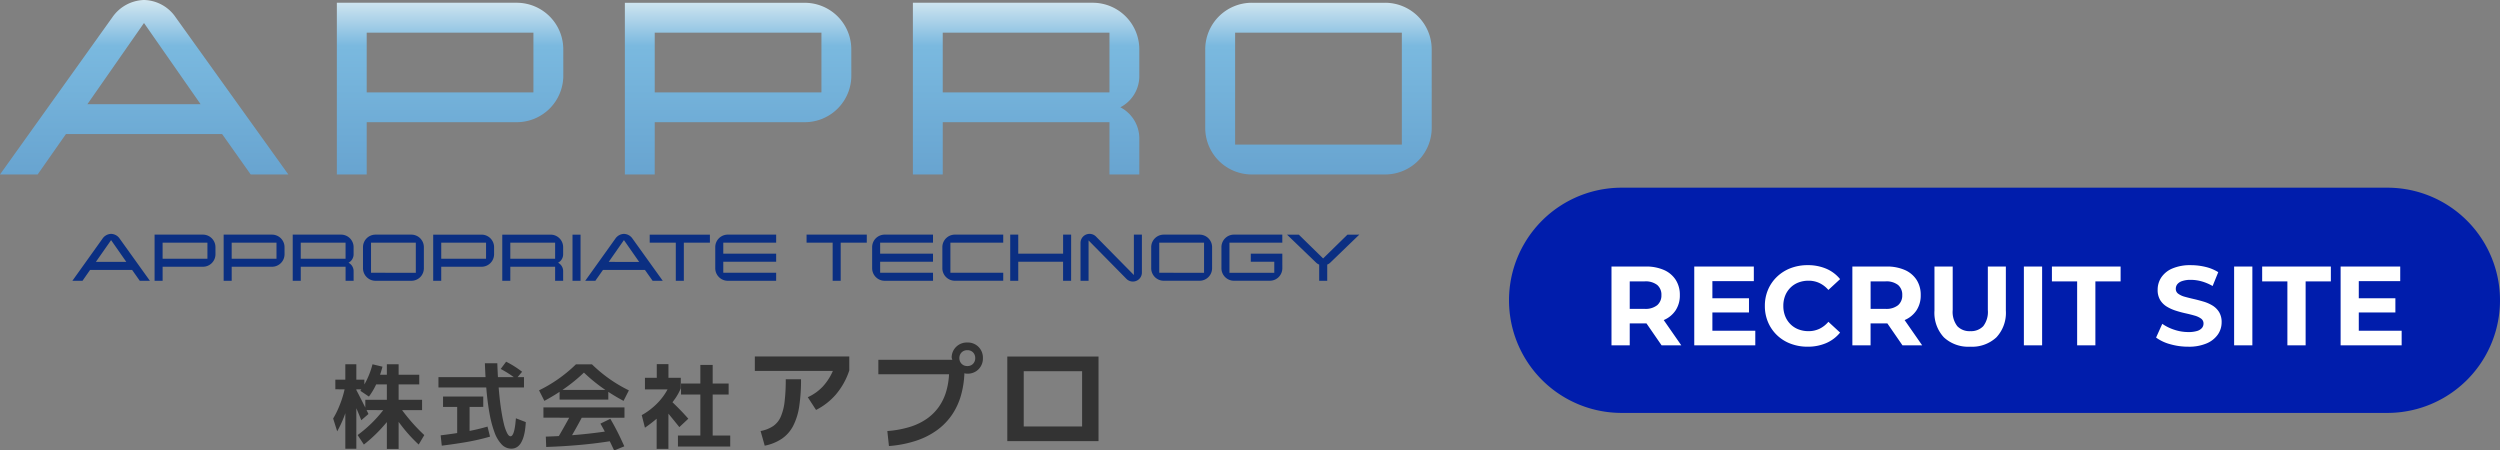 <svg xmlns="http://www.w3.org/2000/svg" xmlns:xlink="http://www.w3.org/1999/xlink" width="333" height="60" viewBox="0 0 333 60">
  <rect x="0" y="0" width="333" height="60" fill="#808080" stroke="none"/>
  <defs>
    <linearGradient id="linear-gradient" x1="0.5" x2="0.5" y2="1" gradientUnits="objectBoundingBox">
      <stop offset="0" stop-color="#0d6fb8"/>
      <stop offset="0.297" stop-color="#ebf3f5"/>
      <stop offset="0.515" stop-color="#7ab9df"/>
      <stop offset="1" stop-color="#68a4d0"/>
    </linearGradient>
  </defs>
  <g id="グループ_37023" data-name="グループ 37023" transform="translate(18849 22524)">
    <path id="パス_47273" data-name="パス 47273" d="M-69.772-20.119A5.25,5.25,0,0,0-74-22.44a5.316,5.316,0,0,0-4.225,2.321L-93.18.8h5.014l3.77-5.386h20.8L-59.786.8h5.013ZM-81.539-8.561-74-19.374l7.54,10.813Zm63.388-7.292a6.206,6.206,0,0,0-1.818-4.4,6.206,6.206,0,0,0-4.4-1.818H-48.312V.8h3.977V-6.162h19.969a6.206,6.206,0,0,0,4.4-1.818,6.206,6.206,0,0,0,1.818-4.4Zm-26.184,5.718V-18.09h22.207v7.955Zm64.548-5.718a6.206,6.206,0,0,0-1.818-4.4A6.206,6.206,0,0,0,14-22.066H-9.948V.8h3.977V-6.162H14A6.206,6.206,0,0,0,18.4-7.98a6.206,6.206,0,0,0,1.818-4.4ZM-5.971-10.134V-18.09H16.236v7.955ZM58.577-3.921A4.674,4.674,0,0,0,56.05-8.148a4.674,4.674,0,0,0,2.527-4.225v-3.48a6.206,6.206,0,0,0-1.818-4.4,6.206,6.206,0,0,0-4.4-1.818H28.417V.8h3.977V-6.162H54.6V.8h3.977ZM32.393-10.134V-18.09H54.6v7.955Zm65.128-5.718a6.206,6.206,0,0,0-1.818-4.4,6.206,6.206,0,0,0-4.4-1.818H73.575a6.206,6.206,0,0,0-4.4,1.818,6.206,6.206,0,0,0-1.818,4.4v10.44a6.206,6.206,0,0,0,1.818,4.4A6.206,6.206,0,0,0,73.575.8H91.307a6.206,6.206,0,0,0,4.4-1.818,6.206,6.206,0,0,0,1.818-4.4ZM71.338-3.175V-18.09H93.544V-3.175Z" transform="translate(-18755.82 -22501.561)" fill="url(#linear-gradient)"/>
    <path id="パス_47277" data-name="パス 47277" d="M6.293-5.547a1.413,1.413,0,0,0-1.136-.624,1.429,1.429,0,0,0-1.136.624L0,.077H1.348L2.357-1.37h5.6L8.977.077h1.348ZM3.129-2.44l2.028-2.9L7.184-2.439ZM19.057-4.4a1.668,1.668,0,0,0-.489-1.182,1.668,1.668,0,0,0-1.182-.489H10.949V.077h1.071V-1.793h5.369a1.668,1.668,0,0,0,1.182-.489,1.668,1.668,0,0,0,.489-1.182ZM12.018-2.863V-5.005h5.97v2.143ZM28.258-4.4a1.668,1.668,0,0,0-.489-1.182,1.668,1.668,0,0,0-1.182-.489H20.149V.077H21.22V-1.793h5.369a1.668,1.668,0,0,0,1.182-.489,1.668,1.668,0,0,0,.489-1.182ZM21.219-2.863V-5.005h5.97v2.143Zm16.239,1.67a1.257,1.257,0,0,0-.679-1.136,1.257,1.257,0,0,0,.679-1.136V-4.4a1.668,1.668,0,0,0-.49-1.184,1.668,1.668,0,0,0-1.185-.487H29.349V.077H30.42V-1.793h5.97V.077h1.071Zm-7.04-1.67V-5.005h5.97v2.143ZM46.818-4.4a1.668,1.668,0,0,0-.489-1.182,1.668,1.668,0,0,0-1.182-.489H40.38a1.668,1.668,0,0,0-1.182.489A1.668,1.668,0,0,0,38.71-4.4v2.8A1.668,1.668,0,0,0,39.2-.414a1.668,1.668,0,0,0,1.18.491h4.768a1.668,1.668,0,0,0,1.185-.488A1.668,1.668,0,0,0,46.818-1.6ZM39.779-.992V-5h5.967v4.01ZM56.171-4.4a1.668,1.668,0,0,0-.489-1.182A1.668,1.668,0,0,0,54.5-6.07h-6.44V.077h1.071V-1.793H54.5a1.668,1.668,0,0,0,1.182-.489,1.668,1.668,0,0,0,.489-1.182ZM49.132-2.863V-5.005H55.1v2.143ZM65.37-1.192a1.257,1.257,0,0,0-.679-1.136,1.257,1.257,0,0,0,.679-1.136V-4.4a1.668,1.668,0,0,0-.489-1.182A1.668,1.668,0,0,0,63.7-6.069H57.262V.077h1.071V-1.793H64.3V.077h1.071Zm-7.039-1.67V-5.005H64.3v2.143ZM67.687-6.07H66.616V.077h1.071Zm6.917.524a1.413,1.413,0,0,0-1.136-.624,1.429,1.429,0,0,0-1.136.624L68.311.077h1.348l1.014-1.448h5.591L77.287.077h1.35ZM71.44-2.439l2.027-2.906,2.027,2.907ZM84.918-6.07H76.9V-5h3.475V.077h1.071V-5H84.92ZM93.743-.992H86.7v-1.47h7.044V-3.533H86.7V-5h7.044V-6.072H87.3a1.668,1.668,0,0,0-1.182.489A1.668,1.668,0,0,0,85.631-4.4V-1.6a1.668,1.668,0,0,0,.488,1.183A1.668,1.668,0,0,0,87.3.077h6.442Zm12.074-5.079H97.793V-5h3.475V.077h1.071V-5h3.475Zm8.817,5.079h-7.04v-1.47h7.04V-3.533h-7.04V-5h7.04V-6.072H108.2a1.668,1.668,0,0,0-1.182.489,1.668,1.668,0,0,0-.489,1.182V-1.6a1.668,1.668,0,0,0,.488,1.183A1.668,1.668,0,0,0,108.2.077h6.439Zm9.356,0h-7.039V-5h7.039V-6.072h-6.438a1.668,1.668,0,0,0-1.182.489,1.668,1.668,0,0,0-.489,1.182V-1.6a1.668,1.668,0,0,0,.489,1.182,1.668,1.668,0,0,0,1.182.489h6.438Zm9.044-5.079h-1.071v2.539h-5.973V-6.071H124.92V.077h1.071V-2.462h5.97V.077h1.071Zm8.357,0V-.692l-5.046-5.123a1.2,1.2,0,0,0-.857-.357,1.2,1.2,0,0,0-.852.351,1.2,1.2,0,0,0-.351.852V.077h1.071V-5.3L140.4-.179a1.2,1.2,0,0,0,.857.357,1.2,1.2,0,0,0,.852-.351,1.2,1.2,0,0,0,.351-.852V-6.071ZM151.811-4.4a1.668,1.668,0,0,0-.489-1.182,1.668,1.668,0,0,0-1.182-.489h-4.768a1.668,1.668,0,0,0-1.182.489A1.668,1.668,0,0,0,143.7-4.4v2.8a1.668,1.668,0,0,0,.489,1.182,1.668,1.668,0,0,0,1.182.489h4.768a1.668,1.668,0,0,0,1.182-.489,1.668,1.668,0,0,0,.489-1.182ZM144.772-.992V-5h5.967v4.01Zm16.392-2.539h-4.2V-2.46h3.129V-.99h-5.97V-5h7.04V-6.072h-6.438a1.668,1.668,0,0,0-1.182.489,1.668,1.668,0,0,0-.489,1.182V-1.6a1.668,1.668,0,0,0,.489,1.182,1.668,1.668,0,0,0,1.182.489h4.768a1.668,1.668,0,0,0,1.184-.487,1.668,1.668,0,0,0,.49-1.183Zm8.678-2.539L166.6-2.9,163.36-6.07h-1.571l3.857,3.709a1.167,1.167,0,0,0,.429.279V.077h1.071V-2.084a1.167,1.167,0,0,0,.429-.279l3.842-3.708Z" transform="translate(-18839.359 -22486.676)" fill="#0b2f82"/>
    <path id="パス_47276" data-name="パス 47276" d="M-104.127-.028l-.834-1.265a17.325,17.325,0,0,0,2.119-1.836,17.2,17.2,0,0,0,1.885-2.295l1.131.781a23.408,23.408,0,0,1-2.018,2.508,19.43,19.43,0,0,1-2.283,2.107Zm-3.557-1.761L-108.22-3.5a10.74,10.74,0,0,0,.559-1.054A14.37,14.37,0,0,0-107.082-6a13.2,13.2,0,0,0,.466-1.768l.809.1q-.162,1.092-.386,2.053a14.624,14.624,0,0,1-.579,1.892,14.892,14.892,0,0,1-.912,1.937ZM-106.6.531V-10.719h1.468V.531Zm2.127-3.8q-.386-.992-.821-1.966t-.883-1.941l.857-.459q.224.4.472.887l.5.98q.249.49.466.925t.366.745Zm-3.456-4.119V-8.67h3.868v1.286ZM-96.826-.028a20.162,20.162,0,0,1-2-2.143,28.707,28.707,0,0,1-1.847-2.593l1.082-.62a26.817,26.817,0,0,0,1.741,2.257A23.466,23.466,0,0,0-96.08-1.29Zm-4.24.583V-10.721H-99.5V.555Zm-2.872-5.172V-5.992h7.561v1.377Zm.485-1.8-1.144-.769a10.724,10.724,0,0,0,1.617-3.535l1.331.321a14.323,14.323,0,0,1-.771,2.208,9.411,9.411,0,0,1-1.033,1.771Zm.709-1.625V-9.327h5.994v1.286ZM-84.488.518a1.76,1.76,0,0,1-1.293-.571,4.579,4.579,0,0,1-.951-1.612,14.5,14.5,0,0,1-.652-2.464q-.261-1.421-.41-3.126t-.214-3.6h1.654q.062,1.786.186,3.3t.3,2.7q.175,1.191.379,2.022a5.773,5.773,0,0,0,.434,1.268q.23.434.454.434a.3.3,0,0,0,.242-.136,1.285,1.285,0,0,0,.186-.385,4.3,4.3,0,0,0,.137-.552q.056-.3.093-.643t.065-.68l1.318.509q-.025.459-.087.949a6.414,6.414,0,0,1-.193.949,3.757,3.757,0,0,1-.342.831A1.714,1.714,0,0,1-83.718.3a1.351,1.351,0,0,1-.772.217Zm.643-9.291q-.5-.385-.989-.7T-85.9-10.1l.721-.964a12.774,12.774,0,0,1,1.156.658q.5.321.97.682ZM-94.193-7.632V-9.009H-82.8v1.377Zm.61,2.593V-6.42h5.357v1.377Zm3.535,3.833H-91.7V-5.647h1.654Zm2.388-1.216.335,1.339a29.1,29.1,0,0,1-3.2.732q-1.607.273-3.227.471L-93.9-1.256q1.816-.223,3.333-.49a26.721,26.721,0,0,0,2.908-.676Zm7.573-3.428-.709-1.4A18.95,18.95,0,0,0-78.321-8.7a19.039,19.039,0,0,0,2.436-2.009h2.143A19.035,19.035,0,0,0-71.3-8.691,18.948,18.948,0,0,0-68.83-7.245l-.709,1.4A26.473,26.473,0,0,1-72.2-7.47a22.09,22.09,0,0,1-2.617-2.143A22.091,22.091,0,0,1-77.436-7.47a26.475,26.475,0,0,1-2.653,1.624Zm2.027-.162V-7.3h6.491v1.286Zm-2.151,2.406V-4.977h10.795V-3.6Zm3.171,3.449-1.256-.769q.536-.905,1.045-1.821t1.007-1.83l1.256.745q-.485.93-1.007,1.848T-77.041-.152Zm5.8-1.718.214,1.352q-2.036.335-4.24.536t-4.577.28l-.049-1.377q2.326-.074,4.484-.273T-71.237-1.876Zm1.8,2.084-1.352.55q-.435-.943-.889-1.836t-.939-1.737l1.318-.643q.472.794.933,1.7t.932,1.967Zm4.327-8.485v-2.464h1.555v2.464Zm-1.579,6-.423-1.675a8.185,8.185,0,0,0,1.045-.676,9.79,9.79,0,0,0,.939-.812,8.124,8.124,0,0,0,.808-.925,7.516,7.516,0,0,0,.643-1.011h-3.009V-8.922h4.775v1.4a7.1,7.1,0,0,1-.75,1.37,12.361,12.361,0,0,1-1.1,1.37,15.4,15.4,0,0,1-1.37,1.317q-.744.632-1.551,1.19ZM-65.13.543V-5.1h1.567V.543Zm3.022-2.893q-.386-.484-.777-.964t-.783-.956q-.392-.471-.765-.905l1.02-.857q.4.372.821.787t.845.857q.423.447.834.918Zm6.566-5.806v1.463h-6.342V-8.153ZM-57.668-.6h-1.641V-10.636h1.641Zm2.338-.632V.233h-6.964V-1.231ZM-43.9-4.64-45-6.335A6.327,6.327,0,0,0-42.985-7.77a7.468,7.468,0,0,0,1.446-2.352l.367.29H-52.052V-11.76h12.581V-9.9a9.535,9.535,0,0,1-1.783,3.2,8.617,8.617,0,0,1-2.64,2.06ZM-50.735.125l-.551-1.954a4.523,4.523,0,0,0,1.653-.643,2.927,2.927,0,0,0,1.025-1.244,6.991,6.991,0,0,0,.521-2.036,24.516,24.516,0,0,0,.153-2.97H-45.9a23.677,23.677,0,0,1-.237,3.588,8.367,8.367,0,0,1-.8,2.6A4.7,4.7,0,0,1-48.423-.824a6.274,6.274,0,0,1-2.312.948Zm16.546.046-.214-2a13.433,13.433,0,0,0,3.053-.565,8.082,8.082,0,0,0,2.273-1.114A6.528,6.528,0,0,0-27.508-5.1a6.972,6.972,0,0,0,.942-1.985,9.811,9.811,0,0,0,.382-2.306H-35.6v-1.928h9.856q-.031-.076-.061-.168a.575.575,0,0,1-.031-.183,2,2,0,0,1,.628-1.4,2.036,2.036,0,0,1,1.454-.55,2.018,2.018,0,0,1,1.5.588,2.029,2.029,0,0,1,.582,1.488,2.029,2.029,0,0,1-.582,1.488,2.018,2.018,0,0,1-1.5.588,1.361,1.361,0,0,1-.207-.015.8.8,0,0,1-.176-.046,12.489,12.489,0,0,1-.46,2.962,8.951,8.951,0,0,1-1.178,2.55,8.339,8.339,0,0,1-1.96,2.036A10.1,10.1,0,0,1-30.517-.555a15.16,15.16,0,0,1-3.673.725Zm10.438-10.657a1,1,0,0,0,.772-.305,1.06,1.06,0,0,0,.283-.75,1.052,1.052,0,0,0-.283-.755,1.016,1.016,0,0,0-.772-.3,1.022,1.022,0,0,0-.765.3,1.037,1.037,0,0,0-.29.755,1.044,1.044,0,0,0,.29.75,1.008,1.008,0,0,0,.765.305Zm5.327,10V-11.752H-6.272V-.486Zm2.189-1.954h7.775V-9.8h-7.775Z" transform="translate(-18696.404 -22464.758)" fill="#333"/>
    <path id="パス_53769" data-name="パス 53769" d="M15,0H117a15,15,0,0,1,0,30H15A15,15,0,0,1,15,0Z" transform="translate(-18648 -22499)" fill="#001dac"/>
    <path id="パス_53770" data-name="パス 53770" d="M-52.35,0V-10.5H-47.8a5.9,5.9,0,0,1,2.43.458A3.558,3.558,0,0,1-43.8-8.73a3.664,3.664,0,0,1,.555,2.04A3.6,3.6,0,0,1-43.8-4.673a3.529,3.529,0,0,1-1.575,1.3,5.989,5.989,0,0,1-2.43.45H-51l1.08-1.065V0Zm6.675,0L-48.3-3.81H-45.7L-43.05,0ZM-49.92-3.72-51-4.86h3.06a2.487,2.487,0,0,0,1.68-.488A1.694,1.694,0,0,0-45.7-6.69a1.689,1.689,0,0,0-.555-1.35,2.514,2.514,0,0,0-1.68-.48H-51l1.08-1.155Zm10.83-2.55h5.055v1.89H-39.09Zm.18,4.32h5.715V0h-8.13V-10.5h7.935v1.95h-5.52ZM-26.235.18a6.284,6.284,0,0,1-2.257-.4A5.3,5.3,0,0,1-30.3-1.35a5.256,5.256,0,0,1-1.192-1.725A5.429,5.429,0,0,1-31.92-5.25a5.429,5.429,0,0,1,.428-2.175,5.2,5.2,0,0,1,1.2-1.725,5.4,5.4,0,0,1,1.808-1.132,6.267,6.267,0,0,1,2.265-.4,6.2,6.2,0,0,1,2.468.472A4.807,4.807,0,0,1-21.9-8.82l-1.56,1.44a3.651,3.651,0,0,0-1.2-.922A3.367,3.367,0,0,0-26.1-8.61a3.683,3.683,0,0,0-1.35.24,3.06,3.06,0,0,0-1.065.69,3.151,3.151,0,0,0-.7,1.065A3.625,3.625,0,0,0-29.46-5.25a3.625,3.625,0,0,0,.247,1.365,3.151,3.151,0,0,0,.7,1.065,3.06,3.06,0,0,0,1.065.69,3.683,3.683,0,0,0,1.35.24A3.367,3.367,0,0,0-24.66-2.2a3.572,3.572,0,0,0,1.2-.937L-21.9-1.7A4.875,4.875,0,0,1-23.752-.3,6.159,6.159,0,0,1-26.235.18Zm5.97-.18V-10.5h4.545a5.9,5.9,0,0,1,2.43.458A3.558,3.558,0,0,1-11.715-8.73a3.664,3.664,0,0,1,.555,2.04,3.6,3.6,0,0,1-.555,2.017,3.529,3.529,0,0,1-1.575,1.3,5.989,5.989,0,0,1-2.43.45h-3.2l1.08-1.065V0Zm6.675,0-2.625-3.81h2.6L-10.965,0Zm-4.245-3.72-1.08-1.14h3.06a2.487,2.487,0,0,0,1.68-.488A1.694,1.694,0,0,0-13.62-6.69a1.689,1.689,0,0,0-.555-1.35,2.514,2.514,0,0,0-1.68-.48h-3.06l1.08-1.155ZM-4.575.18a4.757,4.757,0,0,1-3.5-1.245A4.776,4.776,0,0,1-9.33-4.62V-10.5H-6.9v5.79a3.114,3.114,0,0,0,.615,2.16,2.242,2.242,0,0,0,1.725.66,2.242,2.242,0,0,0,1.725-.66A3.114,3.114,0,0,0-2.22-4.71V-10.5H.18v5.88A4.776,4.776,0,0,1-1.08-1.065,4.757,4.757,0,0,1-4.575.18ZM2.58,0V-10.5H5.01V0ZM9.675,0V-8.52H6.315V-10.5h9.15v1.98h-3.36V0Zm14.79.18A8.567,8.567,0,0,1,22.05-.158a5.65,5.65,0,0,1-1.86-.878l.825-1.83a6.027,6.027,0,0,0,1.6.788,5.871,5.871,0,0,0,1.867.308,3.89,3.89,0,0,0,1.163-.143,1.361,1.361,0,0,0,.653-.4.894.894,0,0,0,.21-.585.791.791,0,0,0-.33-.668,2.71,2.71,0,0,0-.87-.4q-.54-.157-1.192-.3T22.808-4.62a5.52,5.52,0,0,1-1.193-.54,2.654,2.654,0,0,1-.877-.87A2.565,2.565,0,0,1,20.4-7.41a2.93,2.93,0,0,1,.488-1.642,3.335,3.335,0,0,1,1.47-1.185,6.019,6.019,0,0,1,2.468-.443,8.255,8.255,0,0,1,1.95.233,5.619,5.619,0,0,1,1.695.7l-.75,1.845a6.383,6.383,0,0,0-1.47-.622,5.407,5.407,0,0,0-1.44-.2,3.406,3.406,0,0,0-1.155.165,1.362,1.362,0,0,0-.645.427.991.991,0,0,0-.195.608.777.777,0,0,0,.33.653,2.606,2.606,0,0,0,.87.4q.54.15,1.192.3t1.305.345a5.046,5.046,0,0,1,1.193.525,2.654,2.654,0,0,1,.877.87,2.534,2.534,0,0,1,.338,1.365,2.839,2.839,0,0,1-.5,1.62A3.458,3.458,0,0,1,26.948-.27,5.973,5.973,0,0,1,24.465.18ZM30.585,0V-10.5h2.43V0ZM37.68,0V-8.52H34.32V-10.5h9.15v1.98H40.11V0Zm9.33-6.27h5.055v1.89H47.01Zm.18,4.32H52.9V0h-8.13V-10.5H52.71v1.95H47.19Z" transform="translate(-18582 -22478)" fill="#fff"/>
  </g>
</svg>
